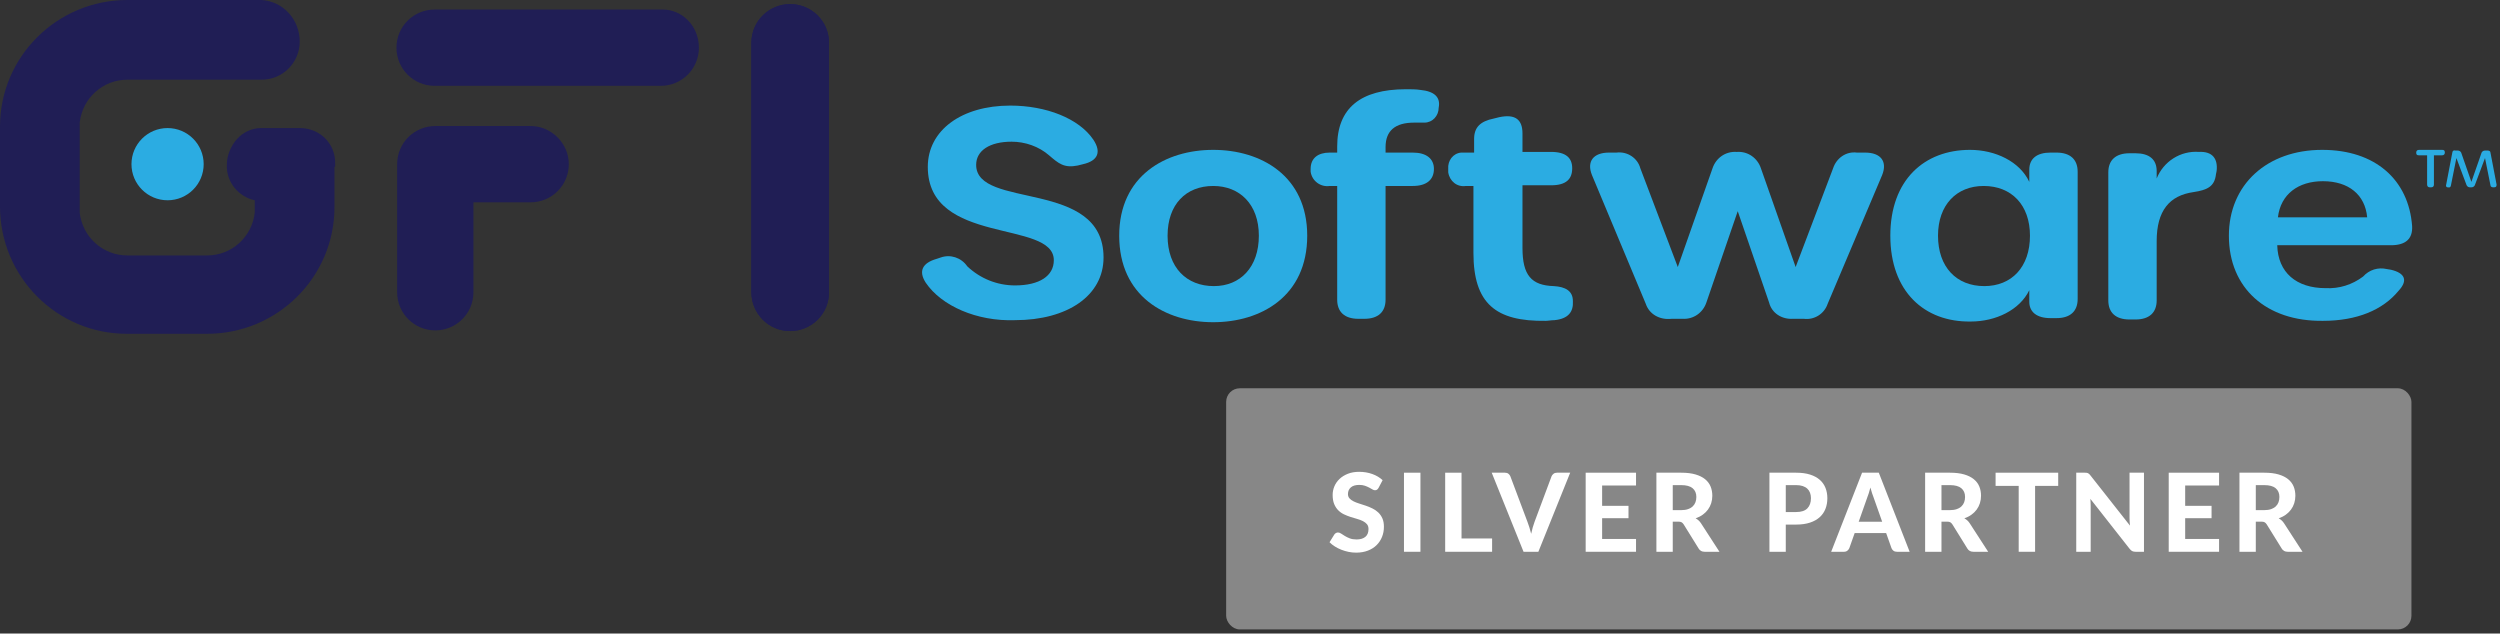 <?xml version="1.0" encoding="UTF-8"?>
<svg xmlns="http://www.w3.org/2000/svg" xmlns:xlink="http://www.w3.org/1999/xlink" width="367px" height="93px" viewBox="0 0 367 93" version="1.1">
  <rect x="0" y="0" width="367" height="93" fill="#333333" stroke="none"/>
  <title>Group 2</title>
  <g id="Page-1" stroke="none" stroke-width="1" fill="none" fill-rule="evenodd">
    <g id="3-copy-6" transform="translate(-70, -55)" fill-rule="nonzero">
      <g id="Group-2" transform="translate(70, 55)">
        <g id="gfisilverpartner_EN_GEN">
          <g id="Layer_1-2">
            <circle id="Oval" fill="#2BACE2" cx="24.6" cy="24.1" r="5.3"></circle>
            <path d="M49.2,24.4 C49.2,24.3 49.2,24.2 49.2,24.1 C49.3,21.2 47.1,18.9 44.2,18.8 L43.4,18.8 C43.4,18.8 43.4,18.8 43.3,18.8 L43.3,18.8 C43.3,18.8 43.3,18.8 43.2,18.8 L38.3,18.8 C37,18.8 35.7,19.4 34.8,20.4 C33.9,21.4 33.3,22.8 33.3,24.2 C33.2,26.7 35,28.9 37.4,29.4 L37.4,31.2 L37.4,31.2 C37,34.8 34,37.5 30.4,37.5 L18.7,37.5 C15.1,37.5 12.1,34.8 11.7,31.2 L11.7,31.2 L11.7,18 L11.7,18 C12.1,14.4 15.1,11.7 18.7,11.7 L24.2,11.7 C24.3,11.7 24.5,11.7 24.6,11.7 L38.4,11.7 C41.5,11.7 44,9.2 44,6.1 C44,6.1 44,6.1 44,6.1 C44,2.9 41.6,0.2 38.4,0 L18.7,0 C8.4,0 -1.0658141e-14,8.3 -1.0658141e-14,18.6 C-1.0658141e-14,18.6 -1.0658141e-14,18.6 -1.0658141e-14,18.6 L-1.0658141e-14,30.3 C-1.0658141e-14,40.6 8.3,49 18.6,49 C18.6,49 18.6,49 18.6,49 L30.4,49 C40.7,49 49.1,40.7 49.1,30.4 C49.1,30.4 49.1,30.4 49.1,30.4 C49.1,30.4 49.1,27.8 49.1,24.5 C49.2,24.5 49.2,24.4 49.2,24.4 Z" id="Path" fill="#201E55"></path>
            <path d="M121.7,6.3 L121.7,42.9 C121.7,46.1 119.1,48.6 116,48.6 C112.8,48.6 110.3,46 110.3,42.9 L110.3,6.3 C110.3,3.1 112.9,0.6 116,0.6 C119.1,0.6 121.7,3.1 121.7,6.3 Z" id="Path" fill="#201E55"></path>
            <path d="M102.6,7 C102.6,10.1 100.1,12.6 97,12.6 C97,12.6 97,12.6 97,12.6 L63.8,12.6 C60.7,12.6 58.2,10.1 58.2,7 C58.2,3.9 60.7,1.4 63.8,1.4 C63.8,1.4 63.8,1.4 63.9,1.4 L97.1,1.4 C100.1,1.3 102.6,3.8 102.6,7 C102.6,7 102.6,7 102.6,7 Z" id="Path" fill="#201E55"></path>
            <path d="M83.5,24.1 C83.5,27.2 81,29.7 77.9,29.7 C77.9,29.7 77.9,29.7 77.9,29.7 L69.5,29.7 L69.5,42.9 C69.5,46 67,48.5 63.9,48.5 C60.8,48.5 58.3,46 58.3,42.9 C58.3,42.9 58.3,42.9 58.3,42.9 L58.3,24.1 C58.3,21 60.8,18.5 63.9,18.5 C63.9,18.5 63.9,18.5 63.9,18.5 L77.9,18.5 C80.9,18.5 83.5,21 83.5,24.1 Z" id="Path" fill="#201E55"></path>
            <path d="M135.9,41.5 C134.8,39.8 135.4,38.6 137.5,38 L138.1,37.8 C139.5,37.3 141.1,37.8 142,39.1 C143.9,40.9 146.4,41.9 149,41.9 C152.6,41.9 154.7,40.5 154.7,38.2 C154.7,32.2 136.2,36.1 136.2,24.5 C136.2,19.1 141.2,15.5 148.3,15.5 C153.6,15.5 158.4,17.4 160.5,20.5 C161.7,22.3 161.2,23.6 159,24.1 L158.2,24.3 C156.2,24.7 155.4,24 154,22.8 C152.5,21.5 150.5,20.8 148.5,20.8 C145.3,20.8 143.3,22.1 143.3,24.2 C143.3,30.8 162,26.2 162,37.8 C162,43.4 156.7,47 149,47 C143.4,47.2 138.2,44.9 135.9,41.5 Z" id="Path" fill="#2BACE2"></path>
            <path d="M164.3,34.6 C164.3,25.8 171.1,22 178.1,22 C185.1,22 191.9,25.8 191.9,34.6 C191.9,43.5 185.1,47.3 178.1,47.3 C171.1,47.3 164.3,43.5 164.3,34.6 Z M184.8,34.6 C184.8,30 182,27.3 178.1,27.3 C174.1,27.3 171.4,30 171.4,34.6 C171.4,39.3 174.2,42 178.2,42 C182.1,42 184.8,39.2 184.8,34.6 L184.8,34.6 Z" id="Shape" fill="#2BACE2"></path>
            <path d="M199.4,46.8 C197.4,46.8 196.3,45.8 196.3,44 L196.3,27.3 L195.2,27.3 C193.9,27.5 192.6,26.6 192.4,25.2 C192.4,25.1 192.4,24.9 192.4,24.8 C192.4,23.2 193.5,22.4 195.2,22.4 L196.3,22.4 L196.3,21.5 C196.3,15.9 199.7,13.1 206.4,13.1 C207.1,13.1 207.9,13.1 208.5,13.2 C210.6,13.4 211.5,14.3 211.2,15.8 C211.2,17 210.3,18 209.1,18 C209,18 208.8,18 208.7,18 C208.3,18 208,18 207.6,18 C204.8,18 203.4,19.2 203.4,21.6 L203.4,22.4 L207.4,22.4 C209.4,22.4 210.5,23.3 210.5,24.8 C210.5,26.4 209.4,27.3 207.4,27.3 L203.4,27.3 L203.4,44 C203.4,45.8 202.3,46.8 200.3,46.8 L199.4,46.8 L199.4,46.8 Z" id="Path" fill="#2BACE2"></path>
            <path d="M216.3,37.1 L216.3,27.3 L215.2,27.3 C213.9,27.5 212.8,26.6 212.6,25.3 C212.6,25.1 212.6,25 212.6,24.8 C212.5,23.6 213.3,22.5 214.5,22.4 C214.7,22.4 214.8,22.4 215,22.4 L216.4,22.4 L216.4,20.4 C216.4,18.7 217.3,17.8 219.3,17.4 L220.1,17.2 C222.5,16.7 223.5,17.6 223.5,19.6 L223.5,22.3 L227.7,22.3 C229.9,22.3 230.8,23.2 230.8,24.7 C230.8,26.3 229.9,27.2 227.7,27.2 L223.5,27.2 L223.5,36.4 C223.5,40.4 224.8,41.9 228.1,42 C229.8,42.1 230.9,42.7 230.9,44.2 C231,45.8 230.2,46.8 228.2,47 C227.7,47 227.3,47.1 226.9,47.1 C219.6,47.2 216.3,44.6 216.3,37.1 Z" id="Path" fill="#2BACE2"></path>
            <path d="M241.6,44.6 L233.7,25.7 C232.9,23.7 233.9,22.4 236.2,22.4 L237.3,22.4 C238.9,22.2 240.4,23.2 240.8,24.7 L246.3,39.2 L251.4,24.7 C251.9,23.2 253.3,22.2 254.9,22.3 L255,22.3 C256.6,22.2 258,23.2 258.5,24.7 L263.6,39.2 L269.1,24.7 C269.6,23.2 271,22.2 272.6,22.4 L273.8,22.4 C276.1,22.4 277.1,23.7 276.3,25.7 L268.3,44.6 C267.8,46.1 266.3,47 264.8,46.8 L263.2,46.8 C261.6,46.9 260.1,46 259.7,44.4 L255.1,31 L250.5,44.4 C250,45.9 248.6,46.9 247,46.8 L245.4,46.8 C243.6,47 242.1,46.1 241.6,44.6 Z" id="Path" fill="#2BACE2"></path>
            <path d="M277.5,34.6 C277.5,26.4 282.5,22 289.2,22 C292.9,22 296.5,23.7 297.9,26.7 L297.9,24.9 C297.9,23.3 299,22.4 301,22.4 L301.9,22.4 C303.9,22.4 305,23.4 305,25.2 L305,43.9 C305,45.7 303.9,46.7 301.9,46.7 L301,46.7 C299,46.7 297.9,45.8 297.9,44.3 L297.9,42.6 C296.5,45.5 293,47.2 289.3,47.2 C282.5,47.3 277.5,42.8 277.5,34.6 Z M298,34.6 C298,30.1 295.3,27.3 291.2,27.3 C287.2,27.3 284.5,30.1 284.5,34.6 C284.5,39.2 287.2,42 291.3,42 C295.3,42 298,39.2 298,34.6 Z" id="Shape" fill="#2BACE2"></path>
            <path d="M325.4,25.1 L325.3,25.6 C325.1,27.4 324,27.9 322,28.2 C318.5,28.7 316.6,30.9 316.6,35.4 L316.6,44.1 C316.6,45.9 315.5,46.9 313.5,46.9 L312.6,46.9 C310.6,46.9 309.5,45.9 309.5,44.1 L309.5,25.3 C309.5,23.5 310.6,22.5 312.6,22.5 L313.5,22.5 C315.5,22.5 316.6,23.4 316.6,25.1 L316.6,26.2 C317.6,23.7 320.1,22.1 322.8,22.3 C324.8,22.2 325.6,23.3 325.4,25.1 Z" id="Path" fill="#2BACE2"></path>
            <path d="M327.2,34.6 C327.2,27.1 332.8,22 340.9,22 C348.7,22 353.6,26.4 354.1,33.2 C354.2,35.1 353.1,36 351,36 L334.3,36 C334.4,40 337.1,42.3 341.4,42.3 C343.4,42.4 345.3,41.8 346.9,40.6 C347.8,39.6 349.1,39.2 350.4,39.5 L351,39.6 C353.1,40.1 353.5,41.2 352.1,42.7 C349.8,45.5 346,47.1 341,47.1 C332.7,47.2 327.2,42.3 327.2,34.6 Z M347.5,31.9 C347.2,28.6 344.8,26.6 341,26.6 C337.4,26.6 334.8,28.5 334.4,31.9 L347.5,31.9 L347.5,31.9 Z" id="Shape" fill="#2BACE2"></path>
            <path d="M356.3,27.1 L356.3,22.8 L355.1,22.8 C354.8,22.8 354.7,22.7 354.7,22.4 L354.7,22.4 C354.7,22.2 354.8,22 355.1,22 L358.5,22 C358.8,22 358.9,22.1 358.9,22.4 L358.9,22.4 C358.9,22.6 358.8,22.8 358.5,22.8 L357.3,22.8 L357.3,27.1 C357.3,27.3 357.2,27.5 356.9,27.5 L356.7,27.5 C356.5,27.5 356.3,27.4 356.3,27.1 Z" id="Path" fill="#2BACE2"></path>
            <path d="M359.1,27.1 L360,22.4 C360,22.2 360.2,22 360.4,22.1 C360.4,22.1 360.4,22.1 360.4,22.1 L360.8,22.1 C361,22.1 361.2,22.2 361.3,22.4 L362.8,26.7 L364.3,22.4 C364.4,22.2 364.6,22.1 364.8,22.1 L365.2,22.1 C365.4,22.1 365.6,22.2 365.6,22.4 C365.6,22.4 365.6,22.4 365.6,22.4 L366.5,27.1 C366.5,27.4 366.4,27.5 366.1,27.5 L366,27.5 C365.8,27.5 365.6,27.4 365.6,27.2 L364.8,23.2 L363.3,27.2 C363.2,27.4 363,27.5 362.8,27.5 L362.6,27.5 C362.4,27.5 362.2,27.4 362.1,27.2 L360.6,23.2 L359.8,27.2 C359.8,27.4 359.6,27.6 359.4,27.5 L359.3,27.5 C359.2,27.5 359,27.4 359.1,27.1 Z" id="Path" fill="#2BACE2"></path>
            <path d="M121.7,6.3 L121.7,42.9 C121.7,46.1 119.1,48.6 116,48.6 C112.8,48.6 110.3,46 110.3,42.9 L110.3,6.3 C110.3,3.1 112.9,0.6 116,0.6 C119.1,0.6 121.7,3.1 121.7,6.3 Z" id="Path" fill="#201E55"></path>
          </g>
          <g id="Group" transform="translate(180, 57)" fill="#878787">
            <rect id="Rectangle" x="0" y="0" width="174" height="35.4" rx="2"></rect>
          </g>
        </g>
        <g id="SILVER-PARTNER" transform="translate(195.176, 69.264)" fill="#FFFFFF">
          <path d="M7.2,2.352 C7.125,2.475 7.049,2.564 6.972,2.62 C6.895,2.676 6.795,2.704 6.672,2.704 C6.555,2.704 6.428,2.663 6.292,2.58 C6.156,2.497 5.997,2.408 5.816,2.312 C5.635,2.216 5.427,2.127 5.192,2.044 C4.957,1.961 4.683,1.92 4.368,1.92 C3.813,1.92 3.397,2.044 3.12,2.292 C2.843,2.54 2.704,2.864 2.704,3.264 C2.704,3.52 2.78,3.732 2.932,3.9 C3.084,4.068 3.284,4.213 3.532,4.336 C3.78,4.459 4.061,4.568 4.376,4.664 C4.691,4.76 5.013,4.865 5.344,4.98 C5.675,5.095 5.997,5.229 6.312,5.384 C6.627,5.539 6.908,5.733 7.156,5.968 C7.404,6.203 7.604,6.489 7.756,6.828 C7.908,7.167 7.984,7.579 7.984,8.064 C7.984,8.592 7.892,9.087 7.708,9.548 C7.524,10.009 7.259,10.412 6.912,10.756 C6.565,11.1 6.137,11.371 5.628,11.568 C5.119,11.765 4.541,11.864 3.896,11.864 C3.528,11.864 3.161,11.827 2.796,11.752 C2.431,11.677 2.079,11.573 1.74,11.44 C1.401,11.307 1.083,11.147 0.784,10.96 C0.485,10.773 0.224,10.565 1.13686838e-13,10.336 L0.704,9.2 C0.763,9.115 0.84,9.044 0.936,8.988 C1.032,8.932 1.133,8.904 1.24,8.904 C1.384,8.904 1.536,8.957 1.696,9.064 C1.856,9.171 2.04,9.288 2.248,9.416 C2.456,9.544 2.697,9.661 2.972,9.768 C3.247,9.875 3.576,9.928 3.96,9.928 C4.52,9.928 4.953,9.8 5.26,9.544 C5.567,9.288 5.72,8.907 5.72,8.4 C5.72,8.107 5.644,7.869 5.492,7.688 C5.34,7.507 5.141,7.355 4.896,7.232 C4.651,7.109 4.371,7.004 4.056,6.916 C3.741,6.828 3.419,6.731 3.088,6.624 C2.757,6.517 2.435,6.389 2.12,6.24 C1.805,6.091 1.525,5.893 1.28,5.648 C1.035,5.403 0.836,5.099 0.684,4.736 C0.532,4.373 0.456,3.923 0.456,3.384 C0.456,2.952 0.541,2.533 0.712,2.128 C0.883,1.723 1.133,1.363 1.464,1.048 C1.795,0.733 2.201,0.48 2.684,0.288 C3.167,0.096 3.72,0 4.344,0 C5.043,0 5.689,0.108 6.284,0.324 C6.879,0.54 7.381,0.84 7.792,1.224 L7.2,2.352 Z" id="Path"></path>
          <polygon id="Path" points="13.344 11.736 10.928 11.736 10.928 0.128 13.344 0.128"></polygon>
          <polygon id="Path" points="23.864 9.784 23.864 11.736 16.976 11.736 16.976 0.128 19.376 0.128 19.376 9.784"></polygon>
          <path d="M35.328,0.128 L30.656,11.736 L28.48,11.736 L23.808,0.128 L25.744,0.128 C25.952,0.128 26.121,0.177 26.252,0.276 C26.383,0.375 26.48,0.501 26.544,0.656 L29.056,7.344 C29.152,7.595 29.247,7.868 29.34,8.164 C29.433,8.46 29.52,8.771 29.6,9.096 C29.669,8.771 29.745,8.46 29.828,8.164 C29.911,7.868 30,7.595 30.096,7.344 L32.592,0.656 C32.645,0.523 32.74,0.401 32.876,0.292 C33.012,0.183 33.181,0.128 33.384,0.128 L35.328,0.128 Z" id="Path"></path>
          <polygon id="Path" points="40.016 2.008 40.016 4.992 43.888 4.992 43.888 6.808 40.016 6.808 40.016 9.856 44.992 9.856 44.992 11.736 37.6 11.736 37.6 0.128 44.992 0.128 44.992 2.008"></polygon>
          <path d="M51.616,5.624 C52.005,5.624 52.341,5.575 52.624,5.476 C52.907,5.377 53.139,5.241 53.32,5.068 C53.501,4.895 53.635,4.691 53.72,4.456 C53.805,4.221 53.848,3.965 53.848,3.688 C53.848,3.139 53.665,2.712 53.3,2.408 C52.935,2.104 52.379,1.952 51.632,1.952 L50.384,1.952 L50.384,5.624 L51.616,5.624 Z M57.24,11.736 L55.072,11.736 C54.667,11.736 54.373,11.581 54.192,11.272 L51.984,7.712 C51.893,7.573 51.793,7.472 51.684,7.408 C51.575,7.344 51.413,7.312 51.2,7.312 L50.384,7.312 L50.384,11.736 L47.984,11.736 L47.984,0.128 L51.632,0.128 C52.443,0.128 53.136,0.212 53.712,0.38 C54.288,0.548 54.76,0.781 55.128,1.08 C55.496,1.379 55.765,1.735 55.936,2.148 C56.107,2.561 56.192,3.016 56.192,3.512 C56.192,3.896 56.137,4.26 56.028,4.604 C55.919,4.948 55.76,5.261 55.552,5.544 C55.344,5.827 55.088,6.077 54.784,6.296 C54.48,6.515 54.133,6.691 53.744,6.824 C53.899,6.909 54.043,7.012 54.176,7.132 C54.309,7.252 54.429,7.395 54.536,7.56 L57.24,11.736 Z" id="Shape"></path>
          <path d="M68.496,5.904 C69.248,5.904 69.799,5.723 70.148,5.36 C70.497,4.997 70.672,4.501 70.672,3.872 C70.672,3.584 70.628,3.321 70.54,3.084 C70.452,2.847 70.319,2.644 70.14,2.476 C69.961,2.308 69.736,2.179 69.464,2.088 C69.192,1.997 68.869,1.952 68.496,1.952 L66.976,1.952 L66.976,5.904 L68.496,5.904 Z M68.496,0.128 C69.291,0.128 69.977,0.221 70.556,0.408 C71.135,0.595 71.611,0.855 71.984,1.188 C72.357,1.521 72.633,1.917 72.812,2.376 C72.991,2.835 73.08,3.333 73.08,3.872 C73.08,4.443 72.987,4.965 72.8,5.44 C72.613,5.915 72.331,6.323 71.952,6.664 C71.573,7.005 71.096,7.271 70.52,7.46 C69.944,7.649 69.269,7.744 68.496,7.744 L66.976,7.744 L66.976,11.736 L64.576,11.736 L64.576,0.128 L68.496,0.128 Z" id="Shape"></path>
          <path d="M81.128,7.328 L79.872,3.776 C79.797,3.589 79.719,3.371 79.636,3.12 C79.553,2.869 79.475,2.597 79.4,2.304 C79.325,2.603 79.247,2.879 79.164,3.132 C79.081,3.385 79.003,3.605 78.928,3.792 L77.68,7.328 L81.128,7.328 Z M85.16,11.736 L83.296,11.736 C83.088,11.736 82.919,11.687 82.788,11.588 C82.657,11.489 82.56,11.363 82.496,11.208 L81.712,8.992 L77.088,8.992 L76.304,11.208 C76.251,11.341 76.157,11.463 76.024,11.572 C75.891,11.681 75.723,11.736 75.52,11.736 L73.64,11.736 L78.176,0.128 L80.632,0.128 L85.16,11.736 Z" id="Shape"></path>
          <path d="M91.064,5.624 C91.453,5.624 91.789,5.575 92.072,5.476 C92.355,5.377 92.587,5.241 92.768,5.068 C92.949,4.895 93.083,4.691 93.168,4.456 C93.253,4.221 93.296,3.965 93.296,3.688 C93.296,3.139 93.113,2.712 92.748,2.408 C92.383,2.104 91.827,1.952 91.08,1.952 L89.832,1.952 L89.832,5.624 L91.064,5.624 Z M96.688,11.736 L94.52,11.736 C94.115,11.736 93.821,11.581 93.64,11.272 L91.432,7.712 C91.341,7.573 91.241,7.472 91.132,7.408 C91.023,7.344 90.861,7.312 90.648,7.312 L89.832,7.312 L89.832,11.736 L87.432,11.736 L87.432,0.128 L91.08,0.128 C91.891,0.128 92.584,0.212 93.16,0.38 C93.736,0.548 94.208,0.781 94.576,1.08 C94.944,1.379 95.213,1.735 95.384,2.148 C95.555,2.561 95.64,3.016 95.64,3.512 C95.64,3.896 95.585,4.26 95.476,4.604 C95.367,4.948 95.208,5.261 95,5.544 C94.792,5.827 94.536,6.077 94.232,6.296 C93.928,6.515 93.581,6.691 93.192,6.824 C93.347,6.909 93.491,7.012 93.624,7.132 C93.757,7.252 93.877,7.395 93.984,7.56 L96.688,11.736 Z" id="Shape"></path>
          <polygon id="Path" points="106.968 2.064 103.576 2.064 103.576 11.736 101.168 11.736 101.168 2.064 97.776 2.064 97.776 0.128 106.968 0.128"></polygon>
          <path d="M119.56,0.128 L119.56,11.736 L118.32,11.736 C118.133,11.736 117.976,11.705 117.848,11.644 C117.72,11.583 117.595,11.477 117.472,11.328 L111.688,3.968 C111.704,4.155 111.716,4.339 111.724,4.52 C111.732,4.701 111.736,4.869 111.736,5.024 L111.736,11.736 L109.616,11.736 L109.616,0.128 L110.88,0.128 C110.981,0.128 111.068,0.132 111.14,0.14 C111.212,0.148 111.277,0.167 111.336,0.196 C111.395,0.225 111.451,0.264 111.504,0.312 C111.557,0.36 111.616,0.424 111.68,0.504 L117.504,7.896 C117.483,7.693 117.467,7.497 117.456,7.308 C117.445,7.119 117.44,6.939 117.44,6.768 L117.44,0.128 L119.56,0.128 Z" id="Path"></path>
          <polygon id="Path" points="125.608 2.008 125.608 4.992 129.48 4.992 129.48 6.808 125.608 6.808 125.608 9.856 130.584 9.856 130.584 11.736 123.192 11.736 123.192 0.128 130.584 0.128 130.584 2.008"></polygon>
          <path d="M137.208,5.624 C137.597,5.624 137.933,5.575 138.216,5.476 C138.499,5.377 138.731,5.241 138.912,5.068 C139.093,4.895 139.227,4.691 139.312,4.456 C139.397,4.221 139.44,3.965 139.44,3.688 C139.44,3.139 139.257,2.712 138.892,2.408 C138.527,2.104 137.971,1.952 137.224,1.952 L135.976,1.952 L135.976,5.624 L137.208,5.624 Z M142.832,11.736 L140.664,11.736 C140.259,11.736 139.965,11.581 139.784,11.272 L137.576,7.712 C137.485,7.573 137.385,7.472 137.276,7.408 C137.167,7.344 137.005,7.312 136.792,7.312 L135.976,7.312 L135.976,11.736 L133.576,11.736 L133.576,0.128 L137.224,0.128 C138.035,0.128 138.728,0.212 139.304,0.38 C139.88,0.548 140.352,0.781 140.72,1.08 C141.088,1.379 141.357,1.735 141.528,2.148 C141.699,2.561 141.784,3.016 141.784,3.512 C141.784,3.896 141.729,4.26 141.62,4.604 C141.511,4.948 141.352,5.261 141.144,5.544 C140.936,5.827 140.68,6.077 140.376,6.296 C140.072,6.515 139.725,6.691 139.336,6.824 C139.491,6.909 139.635,7.012 139.768,7.132 C139.901,7.252 140.021,7.395 140.128,7.56 L142.832,11.736 Z" id="Shape"></path>
        </g>
      </g>
    </g>
  </g>
</svg>
